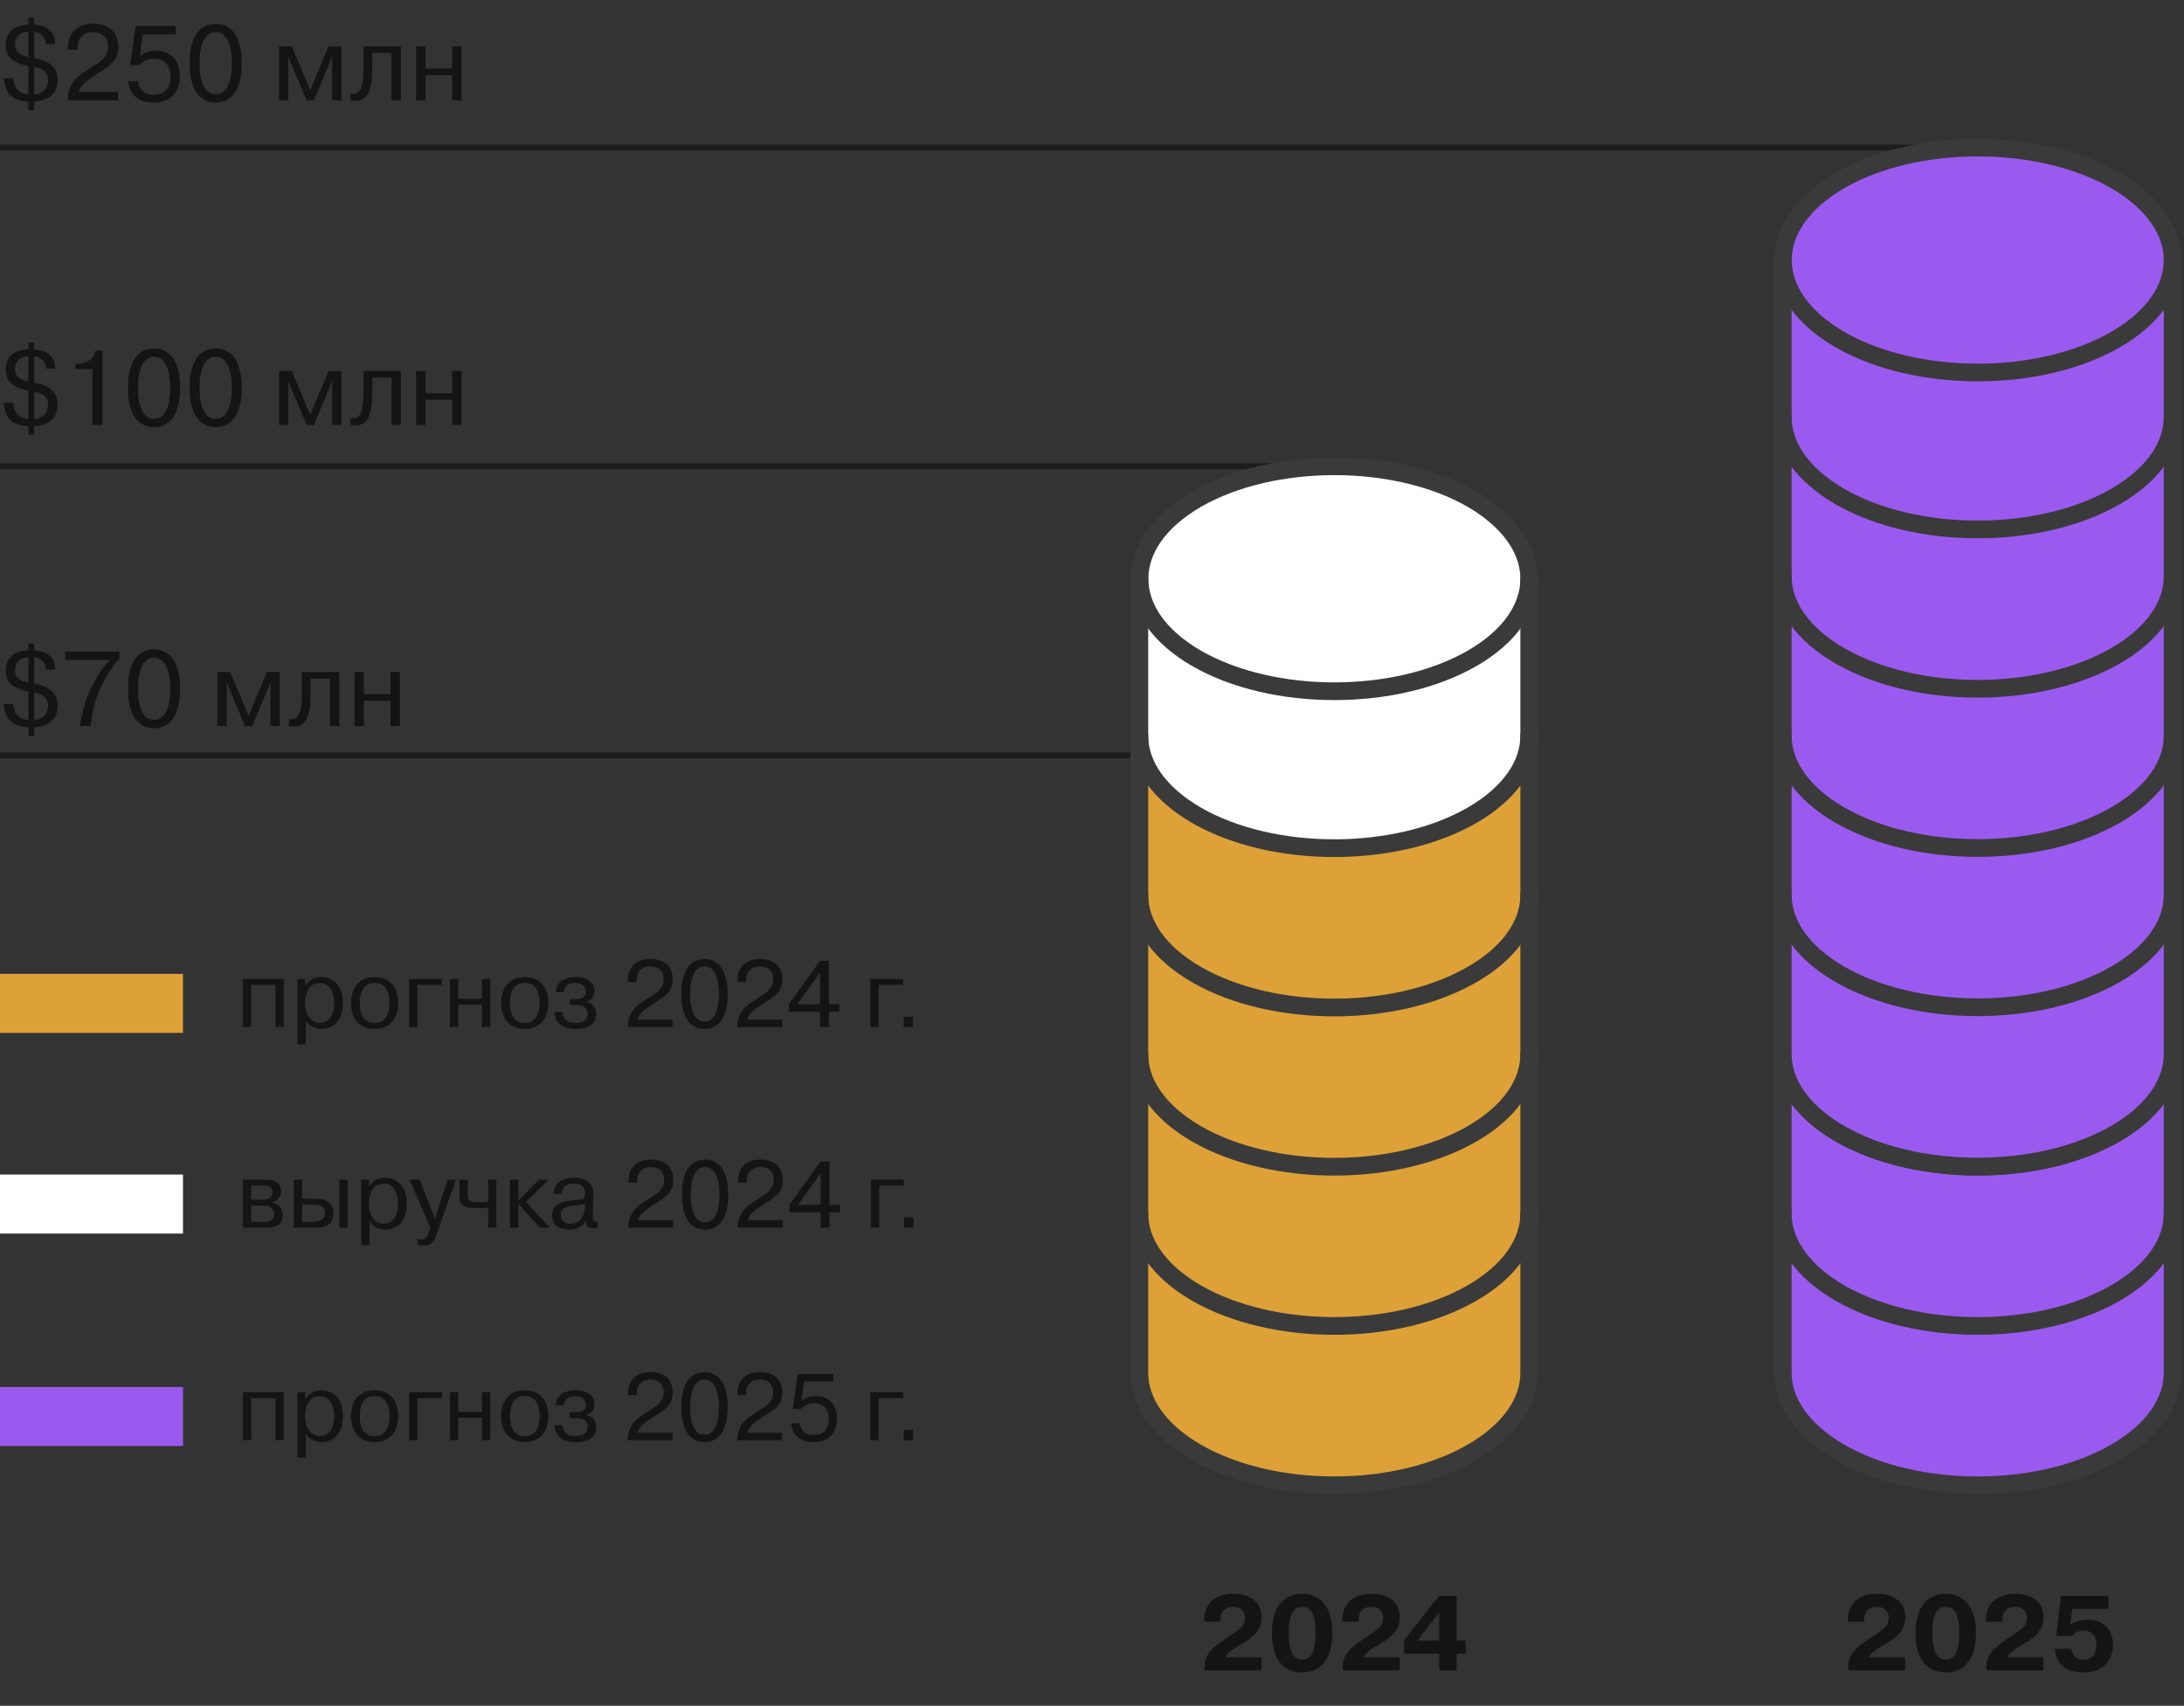 <?xml version="1.0" encoding="UTF-8"?> <svg xmlns="http://www.w3.org/2000/svg" width="370" height="289" viewBox="0 0 370 289" fill="none"><rect x="0" y="0" width="370" height="289" fill="#333333" stroke="none"/><path d="M5.66244e-06 128H193" stroke="#141414" stroke-opacity="0.75"></path><path d="M9.40263e-06 79L226 79" stroke="#141414" stroke-opacity="0.75"></path><path d="M6.3628e-06 25L336 25" stroke="#141414" stroke-opacity="0.75"></path><g clip-path="url(#clip0_201_4382)"><path d="M259.072 205.59V232.574C259.072 237.462 255.84 242.338 249.39 246.067C236.5 253.514 215.596 253.514 202.694 246.067C196.255 242.338 193.023 237.462 193.023 232.574V205.59C193.023 210.477 196.255 215.353 202.694 219.071C215.596 226.517 236.5 226.517 249.39 219.071C255.806 215.353 259.072 210.477 259.072 205.59Z" fill="#DDA138"></path><path d="M259.072 178.619V205.592C259.072 210.479 255.84 215.355 249.39 219.073C236.5 226.519 215.596 226.519 202.694 219.073C196.255 215.355 193.023 210.479 193.023 205.592V178.619C193.023 183.495 196.255 188.371 202.694 192.1C215.596 199.535 236.5 199.535 249.39 192.1C255.806 188.371 259.072 183.495 259.072 178.619Z" fill="#DDA138"></path><path d="M259.072 151.621V178.617C259.072 183.493 255.84 188.369 249.39 192.098C236.5 199.533 215.596 199.533 202.694 192.098C196.255 188.369 193.023 183.493 193.023 178.617V151.621C193.023 156.52 196.255 161.396 202.694 165.113C215.596 172.56 236.5 172.56 249.39 165.113C255.806 161.396 259.072 156.52 259.072 151.621Z" fill="#DDA138"></path><path d="M259.072 124.646V151.619C259.072 156.518 255.84 161.394 249.39 165.112C236.5 172.559 215.596 172.559 202.694 165.112C196.255 161.394 193.023 156.518 193.023 151.619V124.646C193.023 129.522 196.255 134.398 202.694 138.127C215.596 145.562 236.5 145.562 249.39 138.127C255.806 134.41 259.072 129.522 259.072 124.646Z" fill="#DDA138"></path><path d="M259.072 106.524V124.649C259.072 129.525 255.84 134.4 249.39 138.13C236.5 145.565 215.596 145.565 202.694 138.13C196.255 134.4 193.023 129.525 193.023 124.649V98.012C193.023 102.888 196.243 107.763 202.682 111.492C215.584 118.928 236.488 118.928 249.378 111.492C255.829 107.763 259.049 102.888 259.049 98.012L259.072 106.524Z" fill="white"></path><path d="M249.355 84.614C255.806 88.343 259.025 93.219 259.025 98.095C259.025 102.971 255.806 107.846 249.355 111.576C236.465 119.011 215.561 119.011 202.659 111.576C196.22 107.846 193 102.971 193 98.095C193 93.219 196.22 88.343 202.659 84.614C215.561 77.144 236.465 77.144 249.355 84.614Z" fill="white"></path><path d="M259.073 98.057C259.073 102.933 255.853 107.809 249.403 111.538C236.512 118.973 215.608 118.973 202.707 111.538C196.268 107.809 193.048 102.933 193.048 98.057C193.048 93.181 196.268 88.306 202.707 84.576C215.608 77.141 236.512 77.141 249.403 84.576C255.807 88.306 259.073 93.181 259.073 98.057Z" stroke="#3A3A3A" stroke-width="3" stroke-linecap="round" stroke-linejoin="round"></path><path d="M259.072 124.646C259.072 129.522 255.84 134.398 249.39 138.127C236.5 145.562 215.596 145.562 202.694 138.127C196.255 134.398 193.023 129.522 193.023 124.646" stroke="#3A3A3A" stroke-width="3" stroke-linecap="round" stroke-linejoin="round"></path><path d="M259.072 151.621C259.072 156.52 255.84 161.396 249.39 165.113C236.5 172.56 215.596 172.56 202.694 165.113C196.255 161.396 193.023 156.52 193.023 151.621" stroke="#3A3A3A" stroke-width="3" stroke-linecap="round" stroke-linejoin="round"></path><path d="M259.072 178.619C259.072 183.495 255.84 188.371 249.39 192.1C236.5 199.535 215.596 199.535 202.694 192.1C196.255 188.371 193.023 183.495 193.023 178.619" stroke="#3A3A3A" stroke-width="3" stroke-linecap="round" stroke-linejoin="round"></path><path d="M259.072 205.59C259.072 210.477 255.84 215.353 249.39 219.071C236.5 226.517 215.596 226.517 202.694 219.071C196.255 215.353 193.023 210.477 193.023 205.59" stroke="#3A3A3A" stroke-width="3" stroke-linecap="round" stroke-linejoin="round"></path><path d="M259.072 98.057V232.574C259.072 237.461 255.84 242.337 249.39 246.066C236.5 253.513 215.596 253.513 202.694 246.066C196.255 242.337 193.023 237.461 193.023 232.574V98.057" stroke="#3A3A3A" stroke-width="3" stroke-linecap="round" stroke-linejoin="round"></path></g><path d="M213.708 280.804V283H204.06V282.496C204.06 280.858 204.582 279.724 207.246 277.906C209.604 276.268 210.918 275.782 210.918 274.126C210.918 272.776 209.982 272.236 208.902 272.236C207.606 272.236 206.76 273.028 206.76 274.306V274.756H204.006V274.378C204.006 272.56 204.996 270.04 209.01 270.04C209.604 270.04 213.726 270.094 213.726 274C213.726 275.602 213.114 276.97 210.288 278.59C208.956 279.346 208.092 279.832 207.552 280.804H213.708ZM220.591 283.36C219.655 283.36 215.479 283.234 215.479 276.7C215.479 270.166 219.655 270.04 220.591 270.04C221.509 270.04 225.703 270.166 225.703 276.7C225.703 283.234 221.509 283.36 220.591 283.36ZM220.591 281.164C222.715 281.164 222.859 278.572 222.859 276.7C222.859 274.828 222.715 272.236 220.591 272.236C218.521 272.236 218.323 274.882 218.323 276.7C218.323 278.518 218.521 281.164 220.591 281.164ZM237.122 280.804V283H227.474V282.496C227.474 280.858 227.996 279.724 230.66 277.906C233.018 276.268 234.332 275.782 234.332 274.126C234.332 272.776 233.396 272.236 232.316 272.236C231.02 272.236 230.174 273.028 230.174 274.306V274.756H227.42V274.378C227.42 272.56 228.41 270.04 232.424 270.04C233.018 270.04 237.14 270.094 237.14 274C237.14 275.602 236.528 276.97 233.702 278.59C232.37 279.346 231.506 279.832 230.966 280.804H237.122ZM243.811 280.174H237.853V277.906L243.793 270.4H246.781V277.978H248.311V280.174H246.781V283H243.811V280.174ZM240.103 277.978H243.811V273.226L240.103 277.978Z" fill="#141414"></path><path d="M2.268 119.256C2.286 119.796 2.394 120.246 2.574 120.588C2.754 120.948 2.97 121.218 3.222 121.416C3.474 121.632 3.726 121.776 4.014 121.848C4.302 121.92 4.572 121.974 4.824 121.974V117.186C3.96 117.006 3.294 116.79 2.79 116.538C2.286 116.286 1.89 115.998 1.638 115.674C1.368 115.368 1.188 115.044 1.116 114.684C1.026 114.342 0.99 113.982 0.99 113.586C0.99 112.866 1.116 112.29 1.386 111.84C1.656 111.408 1.98 111.066 2.376 110.814C2.772 110.562 3.186 110.4 3.636 110.31C4.068 110.238 4.464 110.184 4.824 110.184V109.014H5.778V110.184C6.084 110.202 6.444 110.256 6.876 110.346C7.29 110.436 7.686 110.598 8.064 110.832C8.424 111.084 8.748 111.408 9 111.822C9.252 112.254 9.36 112.794 9.342 113.46H7.794C7.794 113.208 7.74 112.938 7.65 112.686C7.542 112.434 7.416 112.218 7.236 112.02C7.056 111.84 6.858 111.678 6.606 111.552C6.354 111.444 6.066 111.372 5.778 111.372L5.778 115.818C6.678 115.98 7.38 116.214 7.92 116.502C8.442 116.79 8.838 117.114 9.108 117.456C9.378 117.816 9.558 118.176 9.63 118.536C9.702 118.914 9.756 119.256 9.756 119.544C9.756 120.336 9.594 120.984 9.306 121.452C9 121.92 8.64 122.298 8.208 122.55C7.776 122.802 7.344 122.982 6.894 123.072C6.444 123.162 6.066 123.216 5.778 123.216V124.674H4.824V123.216C3.492 123.162 2.484 122.82 1.8 122.19C1.116 121.578 0.738 120.588 0.666 119.256H2.268ZM5.778 121.974C6.156 121.992 6.498 121.938 6.786 121.794C7.074 121.65 7.326 121.47 7.542 121.254C7.74 121.038 7.884 120.768 7.992 120.462C8.1 120.174 8.154 119.868 8.154 119.544C8.154 119.148 8.064 118.806 7.902 118.536C7.74 118.266 7.542 118.05 7.308 117.87C7.056 117.708 6.804 117.582 6.534 117.51C6.246 117.438 5.994 117.384 5.778 117.348V121.974ZM4.824 111.372C4.626 111.372 4.392 111.408 4.14 111.462C3.87 111.516 3.618 111.624 3.384 111.768C3.15 111.93 2.952 112.146 2.79 112.434C2.628 112.722 2.556 113.082 2.556 113.532C2.556 114.144 2.736 114.612 3.114 114.936C3.474 115.278 4.05 115.512 4.824 115.656L4.824 111.372ZM11.053 110.4H20.251V111.552C19.819 112.02 19.441 112.488 19.117 112.938C18.775 113.388 18.469 113.838 18.199 114.288C17.911 114.756 17.659 115.224 17.425 115.692C17.191 116.178 16.975 116.682 16.759 117.204C16.543 117.708 16.363 118.176 16.219 118.626C16.075 119.076 15.949 119.526 15.841 119.994C15.733 120.462 15.643 120.93 15.571 121.416C15.499 121.92 15.427 122.442 15.373 123H13.573C13.681 122.1 13.861 121.182 14.095 120.264C14.311 119.346 14.653 118.374 15.085 117.348C15.463 116.448 15.949 115.512 16.543 114.54C17.137 113.568 17.821 112.668 18.595 111.822H11.053V110.4ZM26.103 123.378C25.941 123.378 25.725 123.378 25.455 123.342C25.167 123.306 24.861 123.234 24.537 123.09C24.213 122.946 23.871 122.748 23.547 122.46C23.205 122.19 22.899 121.812 22.629 121.308C22.341 120.822 22.125 120.21 21.945 119.454C21.765 118.698 21.693 117.78 21.693 116.7C21.693 115.62 21.765 114.72 21.945 113.964C22.125 113.208 22.341 112.596 22.629 112.092C22.899 111.606 23.205 111.228 23.547 110.94C23.871 110.67 24.213 110.472 24.537 110.328C24.861 110.184 25.167 110.112 25.455 110.076C25.725 110.04 25.941 110.022 26.103 110.022C26.247 110.022 26.463 110.04 26.751 110.076C27.021 110.112 27.327 110.184 27.651 110.328C27.975 110.472 28.317 110.67 28.659 110.94C28.983 111.228 29.289 111.606 29.577 112.092C29.847 112.596 30.063 113.208 30.243 113.964C30.423 114.72 30.513 115.62 30.513 116.7C30.513 117.78 30.423 118.698 30.243 119.454C30.063 120.21 29.847 120.822 29.577 121.308C29.289 121.812 28.983 122.19 28.659 122.46C28.317 122.748 27.975 122.946 27.651 123.09C27.327 123.234 27.021 123.306 26.751 123.342C26.463 123.378 26.247 123.378 26.103 123.378ZM26.103 121.956C26.607 121.956 27.021 121.83 27.381 121.542C27.723 121.254 28.011 120.876 28.227 120.408C28.443 119.94 28.587 119.382 28.695 118.734C28.785 118.104 28.839 117.42 28.839 116.7C28.839 115.98 28.785 115.314 28.695 114.666C28.587 114.036 28.443 113.478 28.227 113.01C28.011 112.542 27.723 112.164 27.381 111.876C27.021 111.588 26.607 111.444 26.103 111.444C25.599 111.444 25.167 111.588 24.825 111.876C24.465 112.164 24.195 112.542 23.979 113.01C23.763 113.478 23.601 114.036 23.511 114.666C23.403 115.314 23.367 115.98 23.367 116.7C23.367 117.42 23.403 118.104 23.511 118.734C23.601 119.382 23.763 119.94 23.979 120.408C24.195 120.876 24.465 121.254 24.825 121.542C25.167 121.83 25.599 121.956 26.103 121.956ZM38.405 115.656H38.369L38.405 116.142V123H36.821V113.856H38.999L42.113 121.29L45.227 113.856H47.405V123H45.821V116.142L45.875 115.656H45.821L42.725 123H41.501L38.405 115.656ZM48.943 121.83C49.087 121.866 49.213 121.884 49.357 121.884C49.789 121.884 50.113 121.74 50.365 121.452C50.599 121.164 50.779 120.804 50.887 120.354C50.995 119.904 51.067 119.4 51.103 118.86C51.121 118.32 51.139 117.798 51.139 117.294V113.856H57.475V123H55.891V114.972H52.615V117.294C52.615 118.032 52.579 118.752 52.525 119.436C52.471 120.138 52.345 120.75 52.165 121.29C51.967 121.83 51.679 122.28 51.301 122.604C50.905 122.928 50.401 123.09 49.753 123.09C49.609 123.09 49.483 123.09 49.357 123.072C49.213 123.054 49.087 123.036 48.943 123V121.83ZM61.644 123H60.06V113.856H61.644V117.618H66.162V113.856H67.746V123H66.162V118.734H61.644V123Z" fill="#141414"></path><path d="M2.268 68.256C2.286 68.796 2.394 69.246 2.574 69.588C2.754 69.948 2.97 70.218 3.222 70.416C3.474 70.632 3.726 70.776 4.014 70.848C4.302 70.92 4.572 70.974 4.824 70.974V66.186C3.96 66.006 3.294 65.79 2.79 65.538C2.286 65.286 1.89 64.998 1.638 64.674C1.368 64.368 1.188 64.044 1.116 63.684C1.026 63.342 0.99 62.982 0.99 62.586C0.99 61.866 1.116 61.29 1.386 60.84C1.656 60.408 1.98 60.066 2.376 59.814C2.772 59.562 3.186 59.4 3.636 59.31C4.068 59.238 4.464 59.184 4.824 59.184V58.014H5.778V59.184C6.084 59.202 6.444 59.256 6.876 59.346C7.29 59.436 7.686 59.598 8.064 59.832C8.424 60.084 8.748 60.408 9 60.822C9.252 61.254 9.36 61.794 9.342 62.46H7.794C7.794 62.208 7.74 61.938 7.65 61.686C7.542 61.434 7.416 61.218 7.236 61.02C7.056 60.84 6.858 60.678 6.606 60.552C6.354 60.444 6.066 60.372 5.778 60.372L5.778 64.818C6.678 64.98 7.38 65.214 7.92 65.502C8.442 65.79 8.838 66.114 9.108 66.456C9.378 66.816 9.558 67.176 9.63 67.536C9.702 67.914 9.756 68.256 9.756 68.544C9.756 69.336 9.594 69.984 9.306 70.452C9 70.92 8.64 71.298 8.208 71.55C7.776 71.802 7.344 71.982 6.894 72.072C6.444 72.162 6.066 72.216 5.778 72.216V73.674H4.824V72.216C3.492 72.162 2.484 71.82 1.8 71.19C1.116 70.578 0.738 69.588 0.666 68.256H2.268ZM5.778 70.974C6.156 70.992 6.498 70.938 6.786 70.794C7.074 70.65 7.326 70.47 7.542 70.254C7.74 70.038 7.884 69.768 7.992 69.462C8.1 69.174 8.154 68.868 8.154 68.544C8.154 68.148 8.064 67.806 7.902 67.536C7.74 67.266 7.542 67.05 7.308 66.87C7.056 66.708 6.804 66.582 6.534 66.51C6.246 66.438 5.994 66.384 5.778 66.348V70.974ZM4.824 60.372C4.626 60.372 4.392 60.408 4.14 60.462C3.87 60.516 3.618 60.624 3.384 60.768C3.15 60.93 2.952 61.146 2.79 61.434C2.628 61.722 2.556 62.082 2.556 62.532C2.556 63.144 2.736 63.612 3.114 63.936C3.474 64.278 4.05 64.512 4.824 64.656L4.824 60.372ZM12.781 61.65H13.159C13.537 61.65 13.897 61.596 14.239 61.488C14.581 61.38 14.887 61.236 15.157 61.038C15.427 60.858 15.643 60.624 15.823 60.336C16.003 60.066 16.111 59.76 16.165 59.4H17.353V72H15.661L15.661 62.532H12.781V61.65ZM26.103 72.378C25.941 72.378 25.725 72.378 25.455 72.342C25.167 72.306 24.861 72.234 24.537 72.09C24.213 71.946 23.871 71.748 23.547 71.46C23.205 71.19 22.899 70.812 22.629 70.308C22.341 69.822 22.125 69.21 21.945 68.454C21.765 67.698 21.693 66.78 21.693 65.7C21.693 64.62 21.765 63.72 21.945 62.964C22.125 62.208 22.341 61.596 22.629 61.092C22.899 60.606 23.205 60.228 23.547 59.94C23.871 59.67 24.213 59.472 24.537 59.328C24.861 59.184 25.167 59.112 25.455 59.076C25.725 59.04 25.941 59.022 26.103 59.022C26.247 59.022 26.463 59.04 26.751 59.076C27.021 59.112 27.327 59.184 27.651 59.328C27.975 59.472 28.317 59.67 28.659 59.94C28.983 60.228 29.289 60.606 29.577 61.092C29.847 61.596 30.063 62.208 30.243 62.964C30.423 63.72 30.513 64.62 30.513 65.7C30.513 66.78 30.423 67.698 30.243 68.454C30.063 69.21 29.847 69.822 29.577 70.308C29.289 70.812 28.983 71.19 28.659 71.46C28.317 71.748 27.975 71.946 27.651 72.09C27.327 72.234 27.021 72.306 26.751 72.342C26.463 72.378 26.247 72.378 26.103 72.378ZM26.103 70.956C26.607 70.956 27.021 70.83 27.381 70.542C27.723 70.254 28.011 69.876 28.227 69.408C28.443 68.94 28.587 68.382 28.695 67.734C28.785 67.104 28.839 66.42 28.839 65.7C28.839 64.98 28.785 64.314 28.695 63.666C28.587 63.036 28.443 62.478 28.227 62.01C28.011 61.542 27.723 61.164 27.381 60.876C27.021 60.588 26.607 60.444 26.103 60.444C25.599 60.444 25.167 60.588 24.825 60.876C24.465 61.164 24.195 61.542 23.979 62.01C23.763 62.478 23.601 63.036 23.511 63.666C23.403 64.314 23.367 64.98 23.367 65.7C23.367 66.42 23.403 67.104 23.511 67.734C23.601 68.382 23.763 68.94 23.979 69.408C24.195 69.876 24.465 70.254 24.825 70.542C25.167 70.83 25.599 70.956 26.103 70.956ZM36.544 72.378C36.382 72.378 36.166 72.378 35.896 72.342C35.608 72.306 35.302 72.234 34.978 72.09C34.654 71.946 34.312 71.748 33.988 71.46C33.646 71.19 33.34 70.812 33.07 70.308C32.782 69.822 32.566 69.21 32.386 68.454C32.206 67.698 32.134 66.78 32.134 65.7C32.134 64.62 32.206 63.72 32.386 62.964C32.566 62.208 32.782 61.596 33.07 61.092C33.34 60.606 33.646 60.228 33.988 59.94C34.312 59.67 34.654 59.472 34.978 59.328C35.302 59.184 35.608 59.112 35.896 59.076C36.166 59.04 36.382 59.022 36.544 59.022C36.688 59.022 36.904 59.04 37.192 59.076C37.462 59.112 37.768 59.184 38.092 59.328C38.416 59.472 38.758 59.67 39.1 59.94C39.424 60.228 39.73 60.606 40.018 61.092C40.288 61.596 40.504 62.208 40.684 62.964C40.864 63.72 40.954 64.62 40.954 65.7C40.954 66.78 40.864 67.698 40.684 68.454C40.504 69.21 40.288 69.822 40.018 70.308C39.73 70.812 39.424 71.19 39.1 71.46C38.758 71.748 38.416 71.946 38.092 72.09C37.768 72.234 37.462 72.306 37.192 72.342C36.904 72.378 36.688 72.378 36.544 72.378ZM36.544 70.956C37.048 70.956 37.462 70.83 37.822 70.542C38.164 70.254 38.452 69.876 38.668 69.408C38.884 68.94 39.028 68.382 39.136 67.734C39.226 67.104 39.28 66.42 39.28 65.7C39.28 64.98 39.226 64.314 39.136 63.666C39.028 63.036 38.884 62.478 38.668 62.01C38.452 61.542 38.164 61.164 37.822 60.876C37.462 60.588 37.048 60.444 36.544 60.444C36.04 60.444 35.608 60.588 35.266 60.876C34.906 61.164 34.636 61.542 34.42 62.01C34.204 62.478 34.042 63.036 33.952 63.666C33.844 64.314 33.808 64.98 33.808 65.7C33.808 66.42 33.844 67.104 33.952 67.734C34.042 68.382 34.204 68.94 34.42 69.408C34.636 69.876 34.906 70.254 35.266 70.542C35.608 70.83 36.04 70.956 36.544 70.956ZM48.847 64.656H48.811L48.847 65.142V72H47.263V62.856H49.441L52.555 70.29L55.669 62.856H57.847V72H56.263V65.142L56.317 64.656H56.263L53.167 72H51.943L48.847 64.656ZM59.384 70.83C59.528 70.866 59.654 70.884 59.798 70.884C60.23 70.884 60.554 70.74 60.806 70.452C61.04 70.164 61.22 69.804 61.328 69.354C61.436 68.904 61.508 68.4 61.544 67.86C61.562 67.32 61.58 66.798 61.58 66.294V62.856H67.916V72H66.332V63.972H63.056V66.294C63.056 67.032 63.02 67.752 62.966 68.436C62.912 69.138 62.786 69.75 62.606 70.29C62.408 70.83 62.12 71.28 61.742 71.604C61.346 71.928 60.842 72.09 60.194 72.09C60.05 72.09 59.924 72.09 59.798 72.072C59.654 72.054 59.528 72.036 59.384 72V70.83ZM72.085 72H70.501V62.856L72.085 62.856V66.618H76.603V62.856H78.187V72H76.603V67.734H72.085V72Z" fill="#141414"></path><path d="M2.268 13.256C2.286 13.796 2.394 14.246 2.574 14.588C2.754 14.948 2.97 15.218 3.222 15.416C3.474 15.632 3.726 15.776 4.014 15.848C4.302 15.92 4.572 15.974 4.824 15.974V11.186C3.96 11.006 3.294 10.79 2.79 10.538C2.286 10.286 1.89 9.998 1.638 9.674C1.368 9.368 1.188 9.044 1.116 8.684C1.026 8.342 0.99 7.982 0.99 7.586C0.99 6.866 1.116 6.29 1.386 5.84C1.656 5.408 1.98 5.066 2.376 4.814C2.772 4.562 3.186 4.4 3.636 4.31C4.068 4.238 4.464 4.184 4.824 4.184V3.014H5.778V4.184C6.084 4.202 6.444 4.256 6.876 4.346C7.29 4.436 7.686 4.598 8.064 4.832C8.424 5.084 8.748 5.408 9 5.822C9.252 6.254 9.36 6.794 9.342 7.46L7.794 7.46C7.794 7.208 7.74 6.938 7.65 6.686C7.542 6.434 7.416 6.218 7.236 6.02C7.056 5.84 6.858 5.678 6.606 5.552C6.354 5.444 6.066 5.372 5.778 5.372L5.778 9.818C6.678 9.98 7.38 10.214 7.92 10.502C8.442 10.79 8.838 11.114 9.108 11.456C9.378 11.816 9.558 12.176 9.63 12.536C9.702 12.914 9.756 13.256 9.756 13.544C9.756 14.336 9.594 14.984 9.306 15.452C9 15.92 8.64 16.298 8.208 16.55C7.776 16.802 7.344 16.982 6.894 17.072C6.444 17.162 6.066 17.216 5.778 17.216V18.674H4.824V17.216C3.492 17.162 2.484 16.82 1.8 16.19C1.116 15.578 0.738 14.588 0.666 13.256H2.268ZM5.778 15.974C6.156 15.992 6.498 15.938 6.786 15.794C7.074 15.65 7.326 15.47 7.542 15.254C7.74 15.038 7.884 14.768 7.992 14.462C8.1 14.174 8.154 13.868 8.154 13.544C8.154 13.148 8.064 12.806 7.902 12.536C7.74 12.266 7.542 12.05 7.308 11.87C7.056 11.708 6.804 11.582 6.534 11.51C6.246 11.438 5.994 11.384 5.778 11.348V15.974ZM4.824 5.372C4.626 5.372 4.392 5.408 4.14 5.462C3.87 5.516 3.618 5.624 3.384 5.768C3.15 5.93 2.952 6.146 2.79 6.434C2.628 6.722 2.556 7.082 2.556 7.532C2.556 8.144 2.736 8.612 3.114 8.936C3.474 9.278 4.05 9.512 4.824 9.656L4.824 5.372ZM19.999 17H11.467C11.467 16.244 11.575 15.596 11.791 15.038C12.007 14.498 12.295 13.994 12.673 13.562C13.051 13.13 13.501 12.734 14.023 12.374C14.545 12.014 15.121 11.654 15.733 11.258C15.985 11.096 16.273 10.916 16.579 10.718C16.867 10.538 17.155 10.304 17.407 10.034C17.659 9.782 17.875 9.476 18.055 9.116C18.217 8.774 18.307 8.36 18.307 7.856C18.307 7.064 18.073 6.47 17.605 6.056C17.137 5.66 16.525 5.444 15.769 5.444C14.959 5.444 14.329 5.678 13.861 6.128C13.393 6.596 13.159 7.19 13.159 7.946V8.414H11.503V8.036C11.503 7.748 11.539 7.388 11.629 6.938C11.719 6.488 11.917 6.038 12.223 5.606C12.511 5.174 12.943 4.814 13.519 4.49C14.095 4.184 14.851 4.022 15.823 4.022C16.471 4.022 17.047 4.112 17.569 4.292C18.073 4.472 18.523 4.706 18.883 5.03C19.243 5.354 19.531 5.768 19.729 6.236C19.927 6.704 20.035 7.244 20.035 7.838C20.035 8.45 19.963 8.954 19.819 9.368C19.675 9.782 19.441 10.16 19.117 10.52C18.793 10.88 18.361 11.24 17.857 11.6C17.335 11.96 16.705 12.356 15.985 12.824C15.121 13.364 14.509 13.85 14.113 14.264C13.717 14.696 13.447 15.128 13.339 15.578L19.999 15.578V17ZM23.367 13.778C23.385 13.994 23.439 14.228 23.529 14.48C23.619 14.75 23.763 15.002 23.961 15.218C24.159 15.452 24.411 15.65 24.735 15.794C25.059 15.956 25.455 16.028 25.959 16.028C26.175 16.028 26.445 16.01 26.769 15.956C27.093 15.92 27.417 15.794 27.741 15.578C28.047 15.38 28.317 15.074 28.551 14.66C28.767 14.246 28.893 13.67 28.893 12.914C28.893 12.374 28.803 11.906 28.641 11.51C28.479 11.132 28.263 10.826 28.011 10.592C27.759 10.376 27.453 10.214 27.129 10.106C26.787 9.998 26.445 9.944 26.121 9.944C25.905 9.944 25.689 9.98 25.437 10.016C25.185 10.07 24.951 10.142 24.735 10.232C24.501 10.322 24.285 10.43 24.105 10.574C23.907 10.718 23.763 10.862 23.655 11.042H22.071L22.953 4.4L29.757 4.4V5.822H24.195L23.691 9.548C24.087 9.206 24.501 8.954 24.969 8.81C25.437 8.666 25.959 8.594 26.535 8.594C27.111 8.594 27.633 8.702 28.119 8.9C28.605 9.098 29.019 9.386 29.379 9.746C29.721 10.106 29.991 10.556 30.189 11.096C30.369 11.636 30.477 12.23 30.477 12.896C30.477 13.544 30.387 14.12 30.207 14.66C30.027 15.2 29.739 15.686 29.379 16.082C29.019 16.496 28.551 16.82 27.975 17.036C27.399 17.27 26.733 17.378 25.959 17.378C25.131 17.378 24.465 17.27 23.943 17.018C23.403 16.784 22.989 16.478 22.665 16.118C22.341 15.758 22.125 15.38 21.981 14.948C21.837 14.534 21.747 14.138 21.711 13.778H23.367ZM36.544 17.378C36.382 17.378 36.166 17.378 35.896 17.342C35.608 17.306 35.302 17.234 34.978 17.09C34.654 16.946 34.312 16.748 33.988 16.46C33.646 16.19 33.34 15.812 33.07 15.308C32.782 14.822 32.566 14.21 32.386 13.454C32.206 12.698 32.134 11.78 32.134 10.7C32.134 9.62 32.206 8.72 32.386 7.964C32.566 7.208 32.782 6.596 33.07 6.092C33.34 5.606 33.646 5.228 33.988 4.94C34.312 4.67 34.654 4.472 34.978 4.328C35.302 4.184 35.608 4.112 35.896 4.076C36.166 4.04 36.382 4.022 36.544 4.022C36.688 4.022 36.904 4.04 37.192 4.076C37.462 4.112 37.768 4.184 38.092 4.328C38.416 4.472 38.758 4.67 39.1 4.94C39.424 5.228 39.73 5.606 40.018 6.092C40.288 6.596 40.504 7.208 40.684 7.964C40.864 8.72 40.954 9.62 40.954 10.7C40.954 11.78 40.864 12.698 40.684 13.454C40.504 14.21 40.288 14.822 40.018 15.308C39.73 15.812 39.424 16.19 39.1 16.46C38.758 16.748 38.416 16.946 38.092 17.09C37.768 17.234 37.462 17.306 37.192 17.342C36.904 17.378 36.688 17.378 36.544 17.378ZM36.544 15.956C37.048 15.956 37.462 15.83 37.822 15.542C38.164 15.254 38.452 14.876 38.668 14.408C38.884 13.94 39.028 13.382 39.136 12.734C39.226 12.104 39.28 11.42 39.28 10.7C39.28 9.98 39.226 9.314 39.136 8.666C39.028 8.036 38.884 7.478 38.668 7.01C38.452 6.542 38.164 6.164 37.822 5.876C37.462 5.588 37.048 5.444 36.544 5.444C36.04 5.444 35.608 5.588 35.266 5.876C34.906 6.164 34.636 6.542 34.42 7.01C34.204 7.478 34.042 8.036 33.952 8.666C33.844 9.314 33.808 9.98 33.808 10.7C33.808 11.42 33.844 12.104 33.952 12.734C34.042 13.382 34.204 13.94 34.42 14.408C34.636 14.876 34.906 15.254 35.266 15.542C35.608 15.83 36.04 15.956 36.544 15.956ZM48.847 9.656H48.811L48.847 10.142V17H47.263V7.856H49.441L52.555 15.29L55.669 7.856L57.847 7.856V17H56.263V10.142L56.317 9.656H56.263L53.167 17H51.943L48.847 9.656ZM59.384 15.83C59.528 15.866 59.654 15.884 59.798 15.884C60.23 15.884 60.554 15.74 60.806 15.452C61.04 15.164 61.22 14.804 61.328 14.354C61.436 13.904 61.508 13.4 61.544 12.86C61.562 12.32 61.58 11.798 61.58 11.294V7.856H67.916V17H66.332V8.972H63.056V11.294C63.056 12.032 63.02 12.752 62.966 13.436C62.912 14.138 62.786 14.75 62.606 15.29C62.408 15.83 62.12 16.28 61.742 16.604C61.346 16.928 60.842 17.09 60.194 17.09C60.05 17.09 59.924 17.09 59.798 17.072C59.654 17.054 59.528 17.036 59.384 17V15.83ZM72.085 17H70.501V7.856L72.085 7.856V11.618H76.603V7.856H78.187V17H76.603V12.734H72.085V17Z" fill="#141414"></path><path d="M322.76 280.804V283H313.112V282.496C313.112 280.858 313.634 279.724 316.298 277.906C318.656 276.268 319.97 275.782 319.97 274.126C319.97 272.776 319.034 272.236 317.954 272.236C316.658 272.236 315.812 273.028 315.812 274.306V274.756H313.058V274.378C313.058 272.56 314.048 270.04 318.062 270.04C318.656 270.04 322.778 270.094 322.778 274C322.778 275.602 322.166 276.97 319.34 278.59C318.008 279.346 317.144 279.832 316.604 280.804H322.76ZM329.643 283.36C328.707 283.36 324.531 283.234 324.531 276.7C324.531 270.166 328.707 270.04 329.643 270.04C330.561 270.04 334.755 270.166 334.755 276.7C334.755 283.234 330.561 283.36 329.643 283.36ZM329.643 281.164C331.767 281.164 331.911 278.572 331.911 276.7C331.911 274.828 331.767 272.236 329.643 272.236C327.573 272.236 327.375 274.882 327.375 276.7C327.375 278.518 327.573 281.164 329.643 281.164ZM346.174 280.804V283H336.526V282.496C336.526 280.858 337.048 279.724 339.712 277.906C342.07 276.268 343.384 275.782 343.384 274.126C343.384 272.776 342.448 272.236 341.368 272.236C340.072 272.236 339.226 273.028 339.226 274.306V274.756H336.472V274.378C336.472 272.56 337.462 270.04 341.476 270.04C342.07 270.04 346.192 270.094 346.192 274C346.192 275.602 345.58 276.97 342.754 278.59C341.422 279.346 340.558 279.832 340.018 280.804H346.174ZM348.107 279.346H350.915C351.005 280.138 351.491 281.2 353.021 281.2C355.055 281.2 355.163 279.238 355.163 278.608C355.163 276.988 354.101 276.25 353.075 276.25C352.499 276.25 351.563 276.43 351.131 277.15H348.341L349.151 270.4H357.197V272.596H351.077L350.717 275.332C351.095 275.044 352.049 274.432 353.741 274.432C356.387 274.432 357.971 276.142 357.971 278.644C357.971 281.02 356.549 283.36 352.949 283.36C349.061 283.36 348.197 280.858 348.107 279.346Z" fill="#141414"></path><path d="M0 170H31" stroke="#DDA138" stroke-width="10"></path><path d="M0 204H31" stroke="white" stroke-width="10"></path><path d="M0 240H31" stroke="#9B5AEF" stroke-width="10"></path><path d="M42.56 174H41.152V165.872H48.08V174H46.672V166.864H42.56V174ZM51.698 165.872V166.992H51.746C51.938 166.688 52.162 166.448 52.402 166.256C52.642 166.064 52.882 165.92 53.122 165.808C53.362 165.712 53.602 165.632 53.826 165.6C54.05 165.568 54.242 165.552 54.434 165.552C54.93 165.552 55.394 165.648 55.842 165.808C56.29 165.984 56.674 166.256 57.01 166.608C57.346 166.96 57.618 167.424 57.81 167.968C58.002 168.528 58.098 169.184 58.098 169.936C58.098 170.736 57.986 171.408 57.794 171.952C57.586 172.512 57.314 172.96 56.978 173.312C56.626 173.664 56.242 173.92 55.81 174.08C55.362 174.24 54.914 174.32 54.466 174.32C54.37 174.32 54.226 174.32 54.002 174.288C53.778 174.272 53.538 174.208 53.282 174.112C53.01 174.016 52.738 173.856 52.466 173.664C52.194 173.472 51.97 173.184 51.794 172.832V176.96H50.386V165.872H51.698ZM51.698 169.968C51.698 170.608 51.778 171.136 51.938 171.552C52.098 171.984 52.29 172.336 52.546 172.592C52.802 172.864 53.074 173.056 53.362 173.168C53.65 173.28 53.938 173.328 54.21 173.328C54.498 173.328 54.77 173.28 55.058 173.168C55.346 173.056 55.602 172.864 55.826 172.608C56.05 172.352 56.242 172 56.386 171.568C56.53 171.136 56.61 170.592 56.61 169.936C56.61 168.88 56.386 168.064 55.97 167.456C55.538 166.848 54.93 166.544 54.13 166.544C53.938 166.544 53.714 166.592 53.442 166.656C53.154 166.72 52.898 166.88 52.642 167.104C52.386 167.344 52.162 167.696 51.97 168.144C51.778 168.592 51.698 169.2 51.698 169.968ZM59.469 169.936C59.469 169.392 59.533 168.864 59.677 168.336C59.805 167.824 60.029 167.36 60.349 166.944C60.669 166.528 61.085 166.192 61.597 165.936C62.109 165.68 62.733 165.552 63.469 165.552C64.205 165.552 64.829 165.68 65.341 165.936C65.853 166.192 66.253 166.528 66.573 166.944C66.893 167.36 67.117 167.824 67.261 168.336C67.389 168.864 67.469 169.392 67.469 169.936C67.469 170.48 67.389 171.024 67.261 171.536C67.117 172.064 66.893 172.528 66.573 172.944C66.253 173.36 65.853 173.68 65.341 173.936C64.829 174.192 64.205 174.32 63.469 174.32C62.733 174.32 62.109 174.192 61.597 173.936C61.085 173.68 60.669 173.36 60.349 172.944C60.029 172.528 59.805 172.064 59.677 171.536C59.533 171.024 59.469 170.48 59.469 169.936ZM60.957 169.92C60.957 170.752 61.053 171.392 61.261 171.84C61.453 172.288 61.693 172.624 61.981 172.848C62.253 173.072 62.525 173.216 62.813 173.264C63.085 173.312 63.309 173.328 63.469 173.328C63.629 173.328 63.837 173.312 64.125 173.264C64.397 173.216 64.669 173.072 64.957 172.848C65.229 172.624 65.469 172.288 65.677 171.84C65.869 171.392 65.981 170.752 65.981 169.92C65.981 169.12 65.869 168.48 65.677 168.016C65.469 167.568 65.229 167.216 64.957 166.992C64.669 166.768 64.397 166.64 64.125 166.592C63.837 166.544 63.629 166.512 63.469 166.512C63.309 166.512 63.085 166.544 62.813 166.592C62.525 166.64 62.253 166.768 61.981 166.992C61.693 167.216 61.453 167.568 61.261 168.016C61.053 168.48 60.957 169.12 60.957 169.92ZM70.716 174H69.308V165.872H74.876V166.864H70.716V174ZM77.638 174H76.23V165.872H77.638V169.216H81.654V165.872H83.062V174H81.654V170.208H77.638V174ZM84.907 169.936C84.907 169.392 84.971 168.864 85.115 168.336C85.243 167.824 85.467 167.36 85.787 166.944C86.107 166.528 86.523 166.192 87.035 165.936C87.547 165.68 88.171 165.552 88.907 165.552C89.643 165.552 90.267 165.68 90.779 165.936C91.291 166.192 91.691 166.528 92.011 166.944C92.331 167.36 92.555 167.824 92.699 168.336C92.827 168.864 92.907 169.392 92.907 169.936C92.907 170.48 92.827 171.024 92.699 171.536C92.555 172.064 92.331 172.528 92.011 172.944C91.691 173.36 91.291 173.68 90.779 173.936C90.267 174.192 89.643 174.32 88.907 174.32C88.171 174.32 87.547 174.192 87.035 173.936C86.523 173.68 86.107 173.36 85.787 172.944C85.467 172.528 85.243 172.064 85.115 171.536C84.971 171.024 84.907 170.48 84.907 169.936ZM86.395 169.92C86.395 170.752 86.491 171.392 86.699 171.84C86.891 172.288 87.131 172.624 87.419 172.848C87.691 173.072 87.963 173.216 88.251 173.264C88.523 173.312 88.747 173.328 88.907 173.328C89.067 173.328 89.275 173.312 89.563 173.264C89.835 173.216 90.107 173.072 90.395 172.848C90.667 172.624 90.907 172.288 91.115 171.84C91.307 171.392 91.419 170.752 91.419 169.92C91.419 169.12 91.307 168.48 91.115 168.016C90.907 167.568 90.667 167.216 90.395 166.992C90.107 166.768 89.835 166.64 89.563 166.592C89.275 166.544 89.067 166.512 88.907 166.512C88.747 166.512 88.523 166.544 88.251 166.592C87.963 166.64 87.691 166.768 87.419 166.992C87.131 167.216 86.891 167.568 86.699 168.016C86.491 168.48 86.395 169.12 86.395 169.92ZM95.293 171.504C95.293 171.744 95.326 171.968 95.421 172.192C95.517 172.416 95.645 172.608 95.822 172.768C95.998 172.944 96.222 173.088 96.493 173.184C96.766 173.28 97.085 173.328 97.454 173.328C98.061 173.328 98.573 173.2 98.974 172.944C99.358 172.688 99.566 172.288 99.566 171.728C99.566 171.376 99.486 171.104 99.326 170.912C99.165 170.72 98.99 170.56 98.797 170.464C98.59 170.368 98.382 170.32 98.189 170.304C97.981 170.288 97.822 170.272 97.725 170.272H96.525V169.28H97.566C97.694 169.28 97.87 169.28 98.061 169.248C98.254 169.232 98.445 169.184 98.621 169.104C98.797 169.024 98.942 168.896 99.07 168.72C99.198 168.56 99.261 168.32 99.261 168.016C99.261 167.92 99.246 167.776 99.213 167.616C99.181 167.456 99.102 167.28 98.974 167.12C98.846 166.96 98.653 166.832 98.413 166.72C98.157 166.608 97.838 166.544 97.421 166.544C97.022 166.544 96.701 166.608 96.445 166.72C96.189 166.832 95.998 166.96 95.87 167.12C95.725 167.28 95.629 167.456 95.582 167.632C95.517 167.824 95.501 167.984 95.501 168.112H94.157C94.189 167.504 94.334 167.04 94.606 166.688C94.877 166.352 95.198 166.096 95.566 165.936C95.918 165.776 96.285 165.664 96.638 165.616C96.99 165.584 97.278 165.552 97.501 165.552C98.222 165.552 98.797 165.648 99.23 165.824C99.645 166.016 99.966 166.224 100.19 166.48C100.414 166.736 100.558 166.992 100.622 167.264C100.686 167.536 100.718 167.76 100.718 167.92C100.718 168.24 100.654 168.512 100.558 168.72C100.462 168.944 100.334 169.12 100.19 169.248C100.046 169.376 99.885 169.488 99.725 169.552C99.566 169.616 99.421 169.664 99.309 169.696V169.744C99.501 169.776 99.71 169.84 99.918 169.936C100.126 170.032 100.318 170.176 100.478 170.336C100.638 170.512 100.766 170.72 100.862 170.96C100.958 171.216 101.022 171.504 101.022 171.824C101.022 172.08 100.974 172.368 100.878 172.656C100.782 172.944 100.622 173.216 100.366 173.456C100.11 173.712 99.757 173.92 99.309 174.08C98.862 174.24 98.269 174.32 97.566 174.32C96.781 174.32 96.157 174.224 95.694 174.016C95.213 173.808 94.862 173.552 94.606 173.264C94.35 172.976 94.174 172.656 94.094 172.336C93.998 172.016 93.95 171.728 93.95 171.504H95.293ZM113.934 174H106.35C106.35 173.328 106.446 172.752 106.638 172.256C106.83 171.776 107.086 171.328 107.422 170.944C107.758 170.56 108.158 170.208 108.622 169.888C109.086 169.568 109.598 169.248 110.141 168.896C110.366 168.752 110.622 168.592 110.894 168.416C111.15 168.256 111.406 168.048 111.63 167.808C111.854 167.584 112.046 167.312 112.206 166.992C112.35 166.688 112.43 166.32 112.43 165.872C112.43 165.168 112.222 164.64 111.806 164.272C111.39 163.92 110.846 163.728 110.174 163.728C109.454 163.728 108.894 163.936 108.478 164.336C108.062 164.752 107.854 165.28 107.854 165.952V166.368H106.382V166.032C106.382 165.776 106.414 165.456 106.493 165.056C106.574 164.656 106.75 164.256 107.022 163.872C107.278 163.488 107.662 163.168 108.174 162.88C108.686 162.608 109.358 162.464 110.222 162.464C110.798 162.464 111.31 162.544 111.774 162.704C112.222 162.864 112.622 163.072 112.942 163.36C113.262 163.648 113.517 164.016 113.694 164.432C113.87 164.848 113.966 165.328 113.966 165.856C113.966 166.4 113.902 166.848 113.774 167.216C113.646 167.584 113.438 167.92 113.15 168.24C112.862 168.56 112.478 168.88 112.03 169.2C111.566 169.52 111.006 169.872 110.366 170.288C109.598 170.768 109.054 171.2 108.702 171.568C108.35 171.952 108.11 172.336 108.014 172.736H113.934V174ZM119.359 174.336C119.215 174.336 119.023 174.336 118.783 174.304C118.527 174.272 118.255 174.208 117.967 174.08C117.679 173.952 117.375 173.776 117.087 173.52C116.783 173.28 116.511 172.944 116.271 172.496C116.015 172.064 115.823 171.52 115.663 170.848C115.503 170.176 115.439 169.36 115.439 168.4C115.439 167.44 115.503 166.64 115.663 165.968C115.823 165.296 116.015 164.752 116.271 164.304C116.511 163.872 116.783 163.536 117.087 163.28C117.375 163.04 117.679 162.864 117.967 162.736C118.255 162.608 118.527 162.544 118.783 162.512C119.023 162.48 119.215 162.464 119.359 162.464C119.487 162.464 119.679 162.48 119.935 162.512C120.175 162.544 120.447 162.608 120.735 162.736C121.023 162.864 121.327 163.04 121.631 163.28C121.919 163.536 122.191 163.872 122.447 164.304C122.687 164.752 122.879 165.296 123.039 165.968C123.199 166.64 123.279 167.44 123.279 168.4C123.279 169.36 123.199 170.176 123.039 170.848C122.879 171.52 122.687 172.064 122.447 172.496C122.191 172.944 121.919 173.28 121.631 173.52C121.327 173.776 121.023 173.952 120.735 174.08C120.447 174.208 120.175 174.272 119.935 174.304C119.679 174.336 119.487 174.336 119.359 174.336ZM119.359 173.072C119.807 173.072 120.175 172.96 120.495 172.704C120.799 172.448 121.055 172.112 121.247 171.696C121.439 171.28 121.567 170.784 121.663 170.208C121.743 169.648 121.791 169.04 121.791 168.4C121.791 167.76 121.743 167.168 121.663 166.592C121.567 166.032 121.439 165.536 121.247 165.12C121.055 164.704 120.799 164.368 120.495 164.112C120.175 163.856 119.807 163.728 119.359 163.728C118.911 163.728 118.527 163.856 118.223 164.112C117.903 164.368 117.663 164.704 117.471 165.12C117.279 165.536 117.135 166.032 117.055 166.592C116.959 167.168 116.927 167.76 116.927 168.4C116.927 169.04 116.959 169.648 117.055 170.208C117.135 170.784 117.279 171.28 117.471 171.696C117.663 172.112 117.903 172.448 118.223 172.704C118.527 172.96 118.911 173.072 119.359 173.072ZM132.496 174H124.912C124.912 173.328 125.008 172.752 125.2 172.256C125.392 171.776 125.648 171.328 125.984 170.944C126.32 170.56 126.72 170.208 127.184 169.888C127.648 169.568 128.16 169.248 128.704 168.896C128.928 168.752 129.184 168.592 129.456 168.416C129.712 168.256 129.968 168.048 130.192 167.808C130.416 167.584 130.608 167.312 130.768 166.992C130.912 166.688 130.992 166.32 130.992 165.872C130.992 165.168 130.784 164.64 130.368 164.272C129.952 163.92 129.408 163.728 128.736 163.728C128.016 163.728 127.456 163.936 127.04 164.336C126.624 164.752 126.416 165.28 126.416 165.952V166.368H124.944V166.032C124.944 165.776 124.976 165.456 125.056 165.056C125.136 164.656 125.312 164.256 125.584 163.872C125.84 163.488 126.224 163.168 126.736 162.88C127.248 162.608 127.92 162.464 128.784 162.464C129.36 162.464 129.872 162.544 130.336 162.704C130.784 162.864 131.184 163.072 131.504 163.36C131.824 163.648 132.08 164.016 132.256 164.432C132.432 164.848 132.528 165.328 132.528 165.856C132.528 166.4 132.464 166.848 132.336 167.216C132.208 167.584 132 167.92 131.712 168.24C131.424 168.56 131.04 168.88 130.592 169.2C130.128 169.52 129.568 169.872 128.928 170.288C128.16 170.768 127.616 171.2 127.264 171.568C126.912 171.952 126.672 172.336 126.576 172.736H132.496V174ZM133.649 171.408V170.144L138.913 162.8H140.433V170.144H142.193V171.408H140.433V174H138.929V171.408H133.649ZM138.929 170.144V164.768L135.089 170.144H138.929ZM148.857 174H147.449V165.872H153.017V166.864H148.857V174ZM153.087 172.256H154.671V174H153.087V172.256Z" fill="#141414"></path><path d="M45.024 199.872C45.216 199.872 45.472 199.888 45.76 199.92C46.048 199.952 46.336 200.016 46.608 200.144C46.88 200.272 47.12 200.48 47.312 200.736C47.504 200.992 47.6 201.36 47.6 201.808C47.6 202.176 47.536 202.48 47.408 202.704C47.28 202.944 47.12 203.136 46.96 203.28C46.8 203.424 46.624 203.52 46.464 203.584C46.304 203.648 46.192 203.696 46.128 203.712V203.76C46.512 203.856 46.832 203.984 47.072 204.144C47.296 204.304 47.472 204.48 47.6 204.672C47.728 204.864 47.808 205.072 47.84 205.28C47.872 205.504 47.904 205.696 47.904 205.888C47.904 206.368 47.808 206.736 47.632 207.008C47.44 207.296 47.216 207.504 46.928 207.648C46.64 207.792 46.336 207.888 45.984 207.936C45.632 207.984 45.296 208 44.976 208H41.152V199.872H45.024ZM42.56 203.264H44.512C44.832 203.264 45.104 203.232 45.328 203.152C45.536 203.072 45.712 202.976 45.84 202.848C45.968 202.736 46.048 202.608 46.096 202.448C46.144 202.304 46.176 202.16 46.176 202.016C46.176 201.76 46.112 201.552 46 201.392C45.888 201.232 45.744 201.12 45.584 201.04C45.424 200.96 45.248 200.912 45.056 200.896C44.864 200.88 44.704 200.864 44.576 200.864H42.56V203.264ZM42.56 207.008H44.624C44.736 207.008 44.896 207.008 45.104 206.992C45.312 206.976 45.52 206.928 45.712 206.848C45.904 206.768 46.08 206.64 46.224 206.48C46.368 206.32 46.448 206.08 46.448 205.76C46.448 205.408 46.368 205.136 46.24 204.928C46.096 204.736 45.936 204.576 45.744 204.48C45.552 204.384 45.344 204.336 45.136 204.304C44.912 204.272 44.736 204.256 44.576 204.256H42.56V207.008ZM51.185 199.872V203.088H53.233C53.521 203.088 53.841 203.12 54.225 203.152C54.593 203.184 54.945 203.28 55.281 203.44C55.617 203.6 55.905 203.856 56.145 204.192C56.369 204.528 56.497 204.992 56.497 205.568C56.497 205.888 56.449 206.176 56.369 206.464C56.273 206.752 56.129 207.024 55.921 207.248C55.697 207.472 55.409 207.664 55.057 207.792C54.705 207.936 54.257 208 53.713 208H49.777V199.872H51.185ZM51.185 207.008H53.153C53.313 207.008 53.505 206.992 53.729 206.96C53.953 206.928 54.161 206.864 54.353 206.752C54.545 206.656 54.705 206.496 54.833 206.288C54.961 206.096 55.041 205.824 55.041 205.472C55.041 205.12 54.961 204.864 54.833 204.672C54.689 204.48 54.513 204.352 54.305 204.256C54.081 204.16 53.857 204.112 53.601 204.096C53.345 204.096 53.121 204.08 52.897 204.08H51.185V207.008ZM58.897 199.872V208H57.489V199.872H58.897ZM62.511 199.872V200.992H62.559C62.751 200.688 62.975 200.448 63.215 200.256C63.455 200.064 63.695 199.92 63.935 199.808C64.175 199.712 64.415 199.632 64.639 199.6C64.863 199.568 65.055 199.552 65.247 199.552C65.743 199.552 66.207 199.648 66.655 199.808C67.103 199.984 67.487 200.256 67.823 200.608C68.159 200.96 68.431 201.424 68.623 201.968C68.815 202.528 68.911 203.184 68.911 203.936C68.911 204.736 68.799 205.408 68.607 205.952C68.399 206.512 68.127 206.96 67.791 207.312C67.439 207.664 67.055 207.92 66.623 208.08C66.175 208.24 65.727 208.32 65.279 208.32C65.183 208.32 65.039 208.32 64.815 208.288C64.591 208.272 64.351 208.208 64.095 208.112C63.823 208.016 63.551 207.856 63.279 207.664C63.007 207.472 62.783 207.184 62.607 206.832V210.96H61.199V199.872H62.511ZM62.511 203.968C62.511 204.608 62.591 205.136 62.751 205.552C62.911 205.984 63.103 206.336 63.359 206.592C63.615 206.864 63.887 207.056 64.175 207.168C64.463 207.28 64.751 207.328 65.023 207.328C65.311 207.328 65.583 207.28 65.871 207.168C66.159 207.056 66.415 206.864 66.639 206.608C66.863 206.352 67.055 206 67.199 205.568C67.343 205.136 67.423 204.592 67.423 203.936C67.423 202.88 67.199 202.064 66.783 201.456C66.351 200.848 65.743 200.544 64.943 200.544C64.751 200.544 64.527 200.592 64.255 200.656C63.967 200.72 63.711 200.88 63.455 201.104C63.199 201.344 62.975 201.696 62.783 202.144C62.591 202.592 62.511 203.2 62.511 203.968ZM70.737 209.904C70.945 209.936 71.105 209.968 71.201 209.968C71.297 209.984 71.377 209.984 71.441 209.984C71.633 209.984 71.809 209.952 71.953 209.872C72.081 209.808 72.193 209.696 72.289 209.568C72.385 209.44 72.465 209.296 72.529 209.136C72.593 208.976 72.657 208.8 72.721 208.608L72.913 208L69.393 199.872H71.073L73.681 206.448L75.841 199.872H77.249L74.017 208.96C73.953 209.152 73.873 209.376 73.793 209.616C73.697 209.856 73.585 210.08 73.425 210.288C73.265 210.496 73.073 210.672 72.833 210.816C72.577 210.96 72.273 211.024 71.889 211.024C71.665 211.024 71.441 211.024 71.249 211.008C71.057 211.008 70.881 210.976 70.737 210.944V209.904ZM79.253 199.872V202.368C79.253 202.592 79.253 202.784 79.285 202.944C79.301 203.104 79.365 203.248 79.477 203.36C79.589 203.472 79.765 203.552 80.021 203.616C80.277 203.68 80.629 203.696 81.093 203.696C81.237 203.696 81.397 203.696 81.557 203.696C81.717 203.696 81.861 203.68 82.021 203.664C82.069 203.664 82.117 203.648 82.181 203.648H82.357H82.693V199.872H84.101V208H82.693V204.64C82.341 204.672 82.037 204.688 81.749 204.688C81.461 204.688 81.157 204.688 80.805 204.688C80.069 204.688 79.509 204.64 79.125 204.528C78.725 204.416 78.437 204.256 78.245 204.064C78.053 203.872 77.925 203.664 77.893 203.408C77.861 203.152 77.845 202.88 77.845 202.592V199.872H79.253ZM91.282 199.872H92.93L89.122 203.648L93.138 208H91.458L87.81 203.936V208H86.402V199.872H87.81V203.424L91.282 199.872ZM93.833 202.272C93.833 202.016 93.865 201.712 93.961 201.392C94.057 201.072 94.217 200.784 94.473 200.512C94.729 200.24 95.081 200.016 95.529 199.824C95.977 199.648 96.553 199.552 97.289 199.552C97.609 199.552 97.961 199.584 98.345 199.648C98.729 199.712 99.081 199.84 99.401 200.032C99.721 200.224 99.993 200.512 100.217 200.864C100.425 201.232 100.521 201.712 100.521 202.288L100.441 206.048C100.441 206.208 100.441 206.352 100.441 206.48C100.441 206.608 100.473 206.704 100.537 206.784C100.585 206.88 100.665 206.944 100.793 206.976C100.905 207.008 101.065 207.024 101.289 207.008V208C101.193 208.032 101.097 208.048 101.001 208.048C100.905 208.064 100.793 208.064 100.649 208.064C100.441 208.064 100.265 208.064 100.105 208.032C99.945 208 99.801 207.952 99.689 207.872C99.561 207.792 99.465 207.68 99.385 207.52C99.289 207.36 99.225 207.152 99.193 206.88C99.049 207.136 98.873 207.36 98.681 207.536C98.473 207.728 98.249 207.872 98.009 207.984C97.753 208.112 97.497 208.192 97.225 208.24C96.953 208.304 96.681 208.32 96.409 208.32C95.977 208.32 95.593 208.272 95.241 208.176C94.889 208.08 94.585 207.936 94.329 207.744C94.073 207.552 93.881 207.296 93.753 206.976C93.609 206.672 93.545 206.304 93.545 205.872C93.545 205.52 93.593 205.216 93.705 204.928C93.801 204.64 94.009 204.4 94.313 204.176C94.601 203.952 95.017 203.776 95.529 203.632C96.041 203.488 96.697 203.376 97.529 203.296C97.817 203.28 98.073 203.264 98.281 203.232C98.473 203.216 98.633 203.168 98.761 203.104C98.889 203.04 98.969 202.928 99.033 202.784C99.081 202.656 99.113 202.448 99.113 202.176C99.113 202.08 99.097 201.952 99.081 201.76C99.049 201.584 98.985 201.408 98.873 201.216C98.745 201.04 98.569 200.88 98.329 200.752C98.073 200.624 97.737 200.544 97.289 200.544C97.161 200.544 96.969 200.56 96.729 200.576C96.489 200.608 96.249 200.672 96.025 200.784C95.785 200.896 95.577 201.072 95.417 201.296C95.241 201.52 95.161 201.856 95.177 202.272H93.833ZM99.113 203.84C99.001 203.936 98.889 204 98.777 204.032C98.665 204.064 98.537 204.096 98.393 204.112C98.249 204.144 98.089 204.16 97.913 204.176C97.737 204.192 97.545 204.208 97.321 204.24C97.001 204.304 96.713 204.352 96.425 204.4C96.137 204.448 95.897 204.528 95.689 204.624C95.465 204.72 95.305 204.864 95.177 205.056C95.049 205.248 95.001 205.504 95.001 205.824C95.001 206.304 95.145 206.688 95.433 206.944C95.721 207.2 96.105 207.328 96.569 207.328C96.841 207.328 97.113 207.296 97.401 207.216C97.689 207.136 97.945 206.992 98.185 206.784C98.425 206.576 98.633 206.288 98.793 205.92C98.953 205.568 99.049 205.104 99.081 204.528L99.113 203.84ZM114.027 208H106.443C106.443 207.328 106.539 206.752 106.731 206.256C106.923 205.776 107.179 205.328 107.515 204.944C107.851 204.56 108.251 204.208 108.715 203.888C109.179 203.568 109.691 203.248 110.235 202.896C110.459 202.752 110.715 202.592 110.987 202.416C111.243 202.256 111.499 202.048 111.723 201.808C111.947 201.584 112.139 201.312 112.299 200.992C112.443 200.688 112.523 200.32 112.523 199.872C112.523 199.168 112.315 198.64 111.899 198.272C111.483 197.92 110.939 197.728 110.267 197.728C109.547 197.728 108.987 197.936 108.571 198.336C108.155 198.752 107.947 199.28 107.947 199.952V200.368H106.475V200.032C106.475 199.776 106.507 199.456 106.587 199.056C106.667 198.656 106.843 198.256 107.115 197.872C107.371 197.488 107.755 197.168 108.267 196.88C108.779 196.608 109.451 196.464 110.315 196.464C110.891 196.464 111.403 196.544 111.867 196.704C112.315 196.864 112.715 197.072 113.035 197.36C113.355 197.648 113.611 198.016 113.787 198.432C113.963 198.848 114.059 199.328 114.059 199.856C114.059 200.4 113.995 200.848 113.867 201.216C113.739 201.584 113.531 201.92 113.243 202.24C112.955 202.56 112.571 202.88 112.123 203.2C111.659 203.52 111.099 203.872 110.459 204.288C109.691 204.768 109.147 205.2 108.795 205.568C108.443 205.952 108.203 206.336 108.107 206.736H114.027V208ZM119.453 208.336C119.309 208.336 119.117 208.336 118.877 208.304C118.621 208.272 118.349 208.208 118.061 208.08C117.773 207.952 117.469 207.776 117.181 207.52C116.877 207.28 116.605 206.944 116.365 206.496C116.109 206.064 115.917 205.52 115.757 204.848C115.597 204.176 115.533 203.36 115.533 202.4C115.533 201.44 115.597 200.64 115.757 199.968C115.917 199.296 116.109 198.752 116.365 198.304C116.605 197.872 116.877 197.536 117.181 197.28C117.469 197.04 117.773 196.864 118.061 196.736C118.349 196.608 118.621 196.544 118.877 196.512C119.117 196.48 119.309 196.464 119.453 196.464C119.581 196.464 119.773 196.48 120.029 196.512C120.269 196.544 120.541 196.608 120.829 196.736C121.117 196.864 121.421 197.04 121.725 197.28C122.013 197.536 122.285 197.872 122.541 198.304C122.781 198.752 122.973 199.296 123.133 199.968C123.293 200.64 123.373 201.44 123.373 202.4C123.373 203.36 123.293 204.176 123.133 204.848C122.973 205.52 122.781 206.064 122.541 206.496C122.285 206.944 122.013 207.28 121.725 207.52C121.421 207.776 121.117 207.952 120.829 208.08C120.541 208.208 120.269 208.272 120.029 208.304C119.773 208.336 119.581 208.336 119.453 208.336ZM119.453 207.072C119.901 207.072 120.269 206.96 120.589 206.704C120.893 206.448 121.149 206.112 121.341 205.696C121.533 205.28 121.661 204.784 121.757 204.208C121.837 203.648 121.885 203.04 121.885 202.4C121.885 201.76 121.837 201.168 121.757 200.592C121.661 200.032 121.533 199.536 121.341 199.12C121.149 198.704 120.893 198.368 120.589 198.112C120.269 197.856 119.901 197.728 119.453 197.728C119.005 197.728 118.621 197.856 118.317 198.112C117.997 198.368 117.757 198.704 117.565 199.12C117.373 199.536 117.229 200.032 117.149 200.592C117.053 201.168 117.021 201.76 117.021 202.4C117.021 203.04 117.053 203.648 117.149 204.208C117.229 204.784 117.373 205.28 117.565 205.696C117.757 206.112 117.997 206.448 118.317 206.704C118.621 206.96 119.005 207.072 119.453 207.072ZM132.59 208H125.006C125.006 207.328 125.102 206.752 125.294 206.256C125.486 205.776 125.742 205.328 126.078 204.944C126.414 204.56 126.814 204.208 127.278 203.888C127.742 203.568 128.254 203.248 128.798 202.896C129.022 202.752 129.278 202.592 129.55 202.416C129.806 202.256 130.062 202.048 130.286 201.808C130.51 201.584 130.702 201.312 130.862 200.992C131.006 200.688 131.086 200.32 131.086 199.872C131.086 199.168 130.878 198.64 130.462 198.272C130.046 197.92 129.502 197.728 128.83 197.728C128.11 197.728 127.55 197.936 127.134 198.336C126.718 198.752 126.51 199.28 126.51 199.952V200.368H125.038V200.032C125.038 199.776 125.07 199.456 125.15 199.056C125.23 198.656 125.406 198.256 125.678 197.872C125.934 197.488 126.318 197.168 126.83 196.88C127.342 196.608 128.014 196.464 128.878 196.464C129.454 196.464 129.966 196.544 130.43 196.704C130.878 196.864 131.278 197.072 131.598 197.36C131.918 197.648 132.174 198.016 132.35 198.432C132.526 198.848 132.622 199.328 132.622 199.856C132.622 200.4 132.558 200.848 132.43 201.216C132.302 201.584 132.094 201.92 131.806 202.24C131.518 202.56 131.134 202.88 130.686 203.2C130.222 203.52 129.662 203.872 129.022 204.288C128.254 204.768 127.71 205.2 127.358 205.568C127.006 205.952 126.766 206.336 126.67 206.736H132.59V208ZM133.743 205.408V204.144L139.007 196.8H140.527V204.144H142.287V205.408H140.527V208H139.023V205.408H133.743ZM139.023 204.144V198.768L135.183 204.144H139.023ZM148.951 208H147.543V199.872H153.111V200.864H148.951V208ZM153.18 206.256H154.764V208H153.18V206.256Z" fill="#141414"></path><path d="M42.56 244H41.152V235.872H48.08V244H46.672V236.864H42.56V244ZM51.698 235.872V236.992H51.746C51.938 236.688 52.162 236.448 52.402 236.256C52.642 236.064 52.882 235.92 53.122 235.808C53.362 235.712 53.602 235.632 53.826 235.6C54.05 235.568 54.242 235.552 54.434 235.552C54.93 235.552 55.394 235.648 55.842 235.808C56.29 235.984 56.674 236.256 57.01 236.608C57.346 236.96 57.618 237.424 57.81 237.968C58.002 238.528 58.098 239.184 58.098 239.936C58.098 240.736 57.986 241.408 57.794 241.952C57.586 242.512 57.314 242.96 56.978 243.312C56.626 243.664 56.242 243.92 55.81 244.08C55.362 244.24 54.914 244.32 54.466 244.32C54.37 244.32 54.226 244.32 54.002 244.288C53.778 244.272 53.538 244.208 53.282 244.112C53.01 244.016 52.738 243.856 52.466 243.664C52.194 243.472 51.97 243.184 51.794 242.832V246.96H50.386V235.872H51.698ZM51.698 239.968C51.698 240.608 51.778 241.136 51.938 241.552C52.098 241.984 52.29 242.336 52.546 242.592C52.802 242.864 53.074 243.056 53.362 243.168C53.65 243.28 53.938 243.328 54.21 243.328C54.498 243.328 54.77 243.28 55.058 243.168C55.346 243.056 55.602 242.864 55.826 242.608C56.05 242.352 56.242 242 56.386 241.568C56.53 241.136 56.61 240.592 56.61 239.936C56.61 238.88 56.386 238.064 55.97 237.456C55.538 236.848 54.93 236.544 54.13 236.544C53.938 236.544 53.714 236.592 53.442 236.656C53.154 236.72 52.898 236.88 52.642 237.104C52.386 237.344 52.162 237.696 51.97 238.144C51.778 238.592 51.698 239.2 51.698 239.968ZM59.469 239.936C59.469 239.392 59.533 238.864 59.677 238.336C59.805 237.824 60.029 237.36 60.349 236.944C60.669 236.528 61.085 236.192 61.597 235.936C62.109 235.68 62.733 235.552 63.469 235.552C64.205 235.552 64.829 235.68 65.341 235.936C65.853 236.192 66.253 236.528 66.573 236.944C66.893 237.36 67.117 237.824 67.261 238.336C67.389 238.864 67.469 239.392 67.469 239.936C67.469 240.48 67.389 241.024 67.261 241.536C67.117 242.064 66.893 242.528 66.573 242.944C66.253 243.36 65.853 243.68 65.341 243.936C64.829 244.192 64.205 244.32 63.469 244.32C62.733 244.32 62.109 244.192 61.597 243.936C61.085 243.68 60.669 243.36 60.349 242.944C60.029 242.528 59.805 242.064 59.677 241.536C59.533 241.024 59.469 240.48 59.469 239.936ZM60.957 239.92C60.957 240.752 61.053 241.392 61.261 241.84C61.453 242.288 61.693 242.624 61.981 242.848C62.253 243.072 62.525 243.216 62.813 243.264C63.085 243.312 63.309 243.328 63.469 243.328C63.629 243.328 63.837 243.312 64.125 243.264C64.397 243.216 64.669 243.072 64.957 242.848C65.229 242.624 65.469 242.288 65.677 241.84C65.869 241.392 65.981 240.752 65.981 239.92C65.981 239.12 65.869 238.48 65.677 238.016C65.469 237.568 65.229 237.216 64.957 236.992C64.669 236.768 64.397 236.64 64.125 236.592C63.837 236.544 63.629 236.512 63.469 236.512C63.309 236.512 63.085 236.544 62.813 236.592C62.525 236.64 62.253 236.768 61.981 236.992C61.693 237.216 61.453 237.568 61.261 238.016C61.053 238.48 60.957 239.12 60.957 239.92ZM70.716 244H69.308V235.872H74.876V236.864H70.716V244ZM77.638 244H76.23V235.872H77.638V239.216H81.654V235.872H83.062V244H81.654V240.208H77.638V244ZM84.907 239.936C84.907 239.392 84.971 238.864 85.115 238.336C85.243 237.824 85.467 237.36 85.787 236.944C86.107 236.528 86.523 236.192 87.035 235.936C87.547 235.68 88.171 235.552 88.907 235.552C89.643 235.552 90.267 235.68 90.779 235.936C91.291 236.192 91.691 236.528 92.011 236.944C92.331 237.36 92.555 237.824 92.699 238.336C92.827 238.864 92.907 239.392 92.907 239.936C92.907 240.48 92.827 241.024 92.699 241.536C92.555 242.064 92.331 242.528 92.011 242.944C91.691 243.36 91.291 243.68 90.779 243.936C90.267 244.192 89.643 244.32 88.907 244.32C88.171 244.32 87.547 244.192 87.035 243.936C86.523 243.68 86.107 243.36 85.787 242.944C85.467 242.528 85.243 242.064 85.115 241.536C84.971 241.024 84.907 240.48 84.907 239.936ZM86.395 239.92C86.395 240.752 86.491 241.392 86.699 241.84C86.891 242.288 87.131 242.624 87.419 242.848C87.691 243.072 87.963 243.216 88.251 243.264C88.523 243.312 88.747 243.328 88.907 243.328C89.067 243.328 89.275 243.312 89.563 243.264C89.835 243.216 90.107 243.072 90.395 242.848C90.667 242.624 90.907 242.288 91.115 241.84C91.307 241.392 91.419 240.752 91.419 239.92C91.419 239.12 91.307 238.48 91.115 238.016C90.907 237.568 90.667 237.216 90.395 236.992C90.107 236.768 89.835 236.64 89.563 236.592C89.275 236.544 89.067 236.512 88.907 236.512C88.747 236.512 88.523 236.544 88.251 236.592C87.963 236.64 87.691 236.768 87.419 236.992C87.131 237.216 86.891 237.568 86.699 238.016C86.491 238.48 86.395 239.12 86.395 239.92ZM95.293 241.504C95.293 241.744 95.326 241.968 95.421 242.192C95.517 242.416 95.645 242.608 95.822 242.768C95.998 242.944 96.222 243.088 96.493 243.184C96.766 243.28 97.085 243.328 97.454 243.328C98.061 243.328 98.573 243.2 98.974 242.944C99.358 242.688 99.566 242.288 99.566 241.728C99.566 241.376 99.486 241.104 99.326 240.912C99.165 240.72 98.99 240.56 98.797 240.464C98.59 240.368 98.382 240.32 98.189 240.304C97.981 240.288 97.822 240.272 97.725 240.272H96.525V239.28H97.566C97.694 239.28 97.87 239.28 98.061 239.248C98.254 239.232 98.445 239.184 98.621 239.104C98.797 239.024 98.942 238.896 99.07 238.72C99.198 238.56 99.261 238.32 99.261 238.016C99.261 237.92 99.246 237.776 99.213 237.616C99.181 237.456 99.102 237.28 98.974 237.12C98.846 236.96 98.653 236.832 98.413 236.72C98.157 236.608 97.838 236.544 97.421 236.544C97.022 236.544 96.701 236.608 96.445 236.72C96.189 236.832 95.998 236.96 95.87 237.12C95.725 237.28 95.629 237.456 95.582 237.632C95.517 237.824 95.501 237.984 95.501 238.112H94.157C94.189 237.504 94.334 237.04 94.606 236.688C94.877 236.352 95.198 236.096 95.566 235.936C95.918 235.776 96.285 235.664 96.638 235.616C96.99 235.584 97.278 235.552 97.501 235.552C98.222 235.552 98.797 235.648 99.23 235.824C99.645 236.016 99.966 236.224 100.19 236.48C100.414 236.736 100.558 236.992 100.622 237.264C100.686 237.536 100.718 237.76 100.718 237.92C100.718 238.24 100.654 238.512 100.558 238.72C100.462 238.944 100.334 239.12 100.19 239.248C100.046 239.376 99.885 239.488 99.725 239.552C99.566 239.616 99.421 239.664 99.309 239.696V239.744C99.501 239.776 99.71 239.84 99.918 239.936C100.126 240.032 100.318 240.176 100.478 240.336C100.638 240.512 100.766 240.72 100.862 240.96C100.958 241.216 101.022 241.504 101.022 241.824C101.022 242.08 100.974 242.368 100.878 242.656C100.782 242.944 100.622 243.216 100.366 243.456C100.11 243.712 99.757 243.92 99.309 244.08C98.862 244.24 98.269 244.32 97.566 244.32C96.781 244.32 96.157 244.224 95.694 244.016C95.213 243.808 94.862 243.552 94.606 243.264C94.35 242.976 94.174 242.656 94.094 242.336C93.998 242.016 93.95 241.728 93.95 241.504H95.293ZM113.934 244H106.35C106.35 243.328 106.446 242.752 106.638 242.256C106.83 241.776 107.086 241.328 107.422 240.944C107.758 240.56 108.158 240.208 108.622 239.888C109.086 239.568 109.598 239.248 110.141 238.896C110.366 238.752 110.622 238.592 110.894 238.416C111.15 238.256 111.406 238.048 111.63 237.808C111.854 237.584 112.046 237.312 112.206 236.992C112.35 236.688 112.43 236.32 112.43 235.872C112.43 235.168 112.222 234.64 111.806 234.272C111.39 233.92 110.846 233.728 110.174 233.728C109.454 233.728 108.894 233.936 108.478 234.336C108.062 234.752 107.854 235.28 107.854 235.952V236.368H106.382V236.032C106.382 235.776 106.414 235.456 106.493 235.056C106.574 234.656 106.75 234.256 107.022 233.872C107.278 233.488 107.662 233.168 108.174 232.88C108.686 232.608 109.358 232.464 110.222 232.464C110.798 232.464 111.31 232.544 111.774 232.704C112.222 232.864 112.622 233.072 112.942 233.36C113.262 233.648 113.517 234.016 113.694 234.432C113.87 234.848 113.966 235.328 113.966 235.856C113.966 236.4 113.902 236.848 113.774 237.216C113.646 237.584 113.438 237.92 113.15 238.24C112.862 238.56 112.478 238.88 112.03 239.2C111.566 239.52 111.006 239.872 110.366 240.288C109.598 240.768 109.054 241.2 108.702 241.568C108.35 241.952 108.11 242.336 108.014 242.736H113.934V244ZM119.359 244.336C119.215 244.336 119.023 244.336 118.783 244.304C118.527 244.272 118.255 244.208 117.967 244.08C117.679 243.952 117.375 243.776 117.087 243.52C116.783 243.28 116.511 242.944 116.271 242.496C116.015 242.064 115.823 241.52 115.663 240.848C115.503 240.176 115.439 239.36 115.439 238.4C115.439 237.44 115.503 236.64 115.663 235.968C115.823 235.296 116.015 234.752 116.271 234.304C116.511 233.872 116.783 233.536 117.087 233.28C117.375 233.04 117.679 232.864 117.967 232.736C118.255 232.608 118.527 232.544 118.783 232.512C119.023 232.48 119.215 232.464 119.359 232.464C119.487 232.464 119.679 232.48 119.935 232.512C120.175 232.544 120.447 232.608 120.735 232.736C121.023 232.864 121.327 233.04 121.631 233.28C121.919 233.536 122.191 233.872 122.447 234.304C122.687 234.752 122.879 235.296 123.039 235.968C123.199 236.64 123.279 237.44 123.279 238.4C123.279 239.36 123.199 240.176 123.039 240.848C122.879 241.52 122.687 242.064 122.447 242.496C122.191 242.944 121.919 243.28 121.631 243.52C121.327 243.776 121.023 243.952 120.735 244.08C120.447 244.208 120.175 244.272 119.935 244.304C119.679 244.336 119.487 244.336 119.359 244.336ZM119.359 243.072C119.807 243.072 120.175 242.96 120.495 242.704C120.799 242.448 121.055 242.112 121.247 241.696C121.439 241.28 121.567 240.784 121.663 240.208C121.743 239.648 121.791 239.04 121.791 238.4C121.791 237.76 121.743 237.168 121.663 236.592C121.567 236.032 121.439 235.536 121.247 235.12C121.055 234.704 120.799 234.368 120.495 234.112C120.175 233.856 119.807 233.728 119.359 233.728C118.911 233.728 118.527 233.856 118.223 234.112C117.903 234.368 117.663 234.704 117.471 235.12C117.279 235.536 117.135 236.032 117.055 236.592C116.959 237.168 116.927 237.76 116.927 238.4C116.927 239.04 116.959 239.648 117.055 240.208C117.135 240.784 117.279 241.28 117.471 241.696C117.663 242.112 117.903 242.448 118.223 242.704C118.527 242.96 118.911 243.072 119.359 243.072ZM132.496 244H124.912C124.912 243.328 125.008 242.752 125.2 242.256C125.392 241.776 125.648 241.328 125.984 240.944C126.32 240.56 126.72 240.208 127.184 239.888C127.648 239.568 128.16 239.248 128.704 238.896C128.928 238.752 129.184 238.592 129.456 238.416C129.712 238.256 129.968 238.048 130.192 237.808C130.416 237.584 130.608 237.312 130.768 236.992C130.912 236.688 130.992 236.32 130.992 235.872C130.992 235.168 130.784 234.64 130.368 234.272C129.952 233.92 129.408 233.728 128.736 233.728C128.016 233.728 127.456 233.936 127.04 234.336C126.624 234.752 126.416 235.28 126.416 235.952V236.368H124.944V236.032C124.944 235.776 124.976 235.456 125.056 235.056C125.136 234.656 125.312 234.256 125.584 233.872C125.84 233.488 126.224 233.168 126.736 232.88C127.248 232.608 127.92 232.464 128.784 232.464C129.36 232.464 129.872 232.544 130.336 232.704C130.784 232.864 131.184 233.072 131.504 233.36C131.824 233.648 132.08 234.016 132.256 234.432C132.432 234.848 132.528 235.328 132.528 235.856C132.528 236.4 132.464 236.848 132.336 237.216C132.208 237.584 132 237.92 131.712 238.24C131.424 238.56 131.04 238.88 130.592 239.2C130.128 239.52 129.568 239.872 128.928 240.288C128.16 240.768 127.616 241.2 127.264 241.568C126.912 241.952 126.672 242.336 126.576 242.736H132.496V244ZM135.489 241.136C135.505 241.328 135.553 241.536 135.633 241.76C135.713 242 135.841 242.224 136.017 242.416C136.193 242.624 136.417 242.8 136.705 242.928C136.993 243.072 137.345 243.136 137.793 243.136C137.985 243.136 138.225 243.12 138.513 243.072C138.801 243.04 139.089 242.928 139.377 242.736C139.649 242.56 139.889 242.288 140.097 241.92C140.289 241.552 140.401 241.04 140.401 240.368C140.401 239.888 140.321 239.472 140.177 239.12C140.033 238.784 139.841 238.512 139.617 238.304C139.393 238.112 139.121 237.968 138.833 237.872C138.529 237.776 138.225 237.728 137.937 237.728C137.745 237.728 137.553 237.76 137.329 237.792C137.105 237.84 136.897 237.904 136.705 237.984C136.497 238.064 136.305 238.16 136.145 238.288C135.969 238.416 135.841 238.544 135.745 238.704H134.337L135.121 232.8H141.169V234.064H136.225L135.777 237.376C136.129 237.072 136.497 236.848 136.913 236.72C137.329 236.592 137.793 236.528 138.305 236.528C138.817 236.528 139.281 236.624 139.713 236.8C140.145 236.976 140.513 237.232 140.833 237.552C141.137 237.872 141.377 238.272 141.553 238.752C141.713 239.232 141.809 239.76 141.809 240.352C141.809 240.928 141.729 241.44 141.569 241.92C141.409 242.4 141.153 242.832 140.833 243.184C140.513 243.552 140.097 243.84 139.585 244.032C139.073 244.24 138.481 244.336 137.793 244.336C137.057 244.336 136.465 244.24 136.001 244.016C135.521 243.808 135.153 243.536 134.865 243.216C134.577 242.896 134.385 242.56 134.257 242.176C134.129 241.808 134.049 241.456 134.017 241.136H135.489ZM148.857 244H147.449V235.872H153.017V236.864H148.857V244ZM153.087 242.256H154.671V244H153.087V242.256Z" fill="#141414"></path><g clip-path="url(#clip1_201_4382)"><path d="M368.072 205.59V232.574C368.072 237.462 364.84 242.338 358.39 246.067C345.5 253.514 324.596 253.514 311.694 246.067C305.255 242.338 302.023 237.462 302.023 232.574V205.59C302.023 210.477 305.255 215.353 311.694 219.071C324.596 226.517 345.5 226.517 358.39 219.071C364.806 215.353 368.072 210.477 368.072 205.59Z" fill="#9B5AEF"></path><path d="M368.072 178.619V205.592C368.072 210.479 364.84 215.355 358.39 219.073C345.5 226.519 324.596 226.519 311.694 219.073C305.255 215.355 302.023 210.479 302.023 205.592V178.619C302.023 183.495 305.255 188.371 311.694 192.1C324.596 199.535 345.5 199.535 358.39 192.1C364.806 188.371 368.072 183.495 368.072 178.619Z" fill="#9B5AEF"></path><path d="M368.072 151.621V178.617C368.072 183.493 364.84 188.369 358.39 192.098C345.5 199.533 324.596 199.533 311.694 192.098C305.255 188.369 302.023 183.493 302.023 178.617V151.621C302.023 156.52 305.255 161.396 311.694 165.113C324.596 172.56 345.5 172.56 358.39 165.113C364.806 161.396 368.072 156.52 368.072 151.621Z" fill="#9B5AEF"></path><path d="M368.072 124.646V151.619C368.072 156.518 364.84 161.394 358.39 165.112C345.5 172.559 324.596 172.559 311.694 165.112C305.255 161.394 302.023 156.518 302.023 151.619V124.646C302.023 129.522 305.255 134.398 311.694 138.127C324.596 145.562 345.5 145.562 358.39 138.127C364.806 134.41 368.072 129.522 368.072 124.646Z" fill="#9B5AEF"></path><path d="M368.072 106.524V124.649C368.072 129.525 364.84 134.4 358.39 138.13C345.5 145.565 324.596 145.565 311.694 138.13C305.255 134.4 302.023 129.525 302.023 124.649V98.012C302.023 102.888 305.243 107.763 311.682 111.492C324.584 118.928 345.488 118.928 358.378 111.492C364.829 107.763 368.049 102.888 368.049 98.012L368.072 106.524Z" fill="#9B5AEF"></path><path d="M358.355 84.614C364.806 88.343 368.025 93.219 368.025 98.095C368.025 102.971 364.806 107.846 358.355 111.576C345.465 119.011 324.561 119.011 311.659 111.576C305.22 107.846 302 102.971 302 98.095C302 93.219 305.22 88.343 311.659 84.614C324.561 77.144 345.465 77.144 358.355 84.614Z" fill="#9B5AEF"></path><path d="M368.073 98.057C368.073 102.933 364.853 107.809 358.403 111.538C345.512 118.973 324.608 118.973 311.707 111.538C305.268 107.809 302.048 102.933 302.048 98.057C302.048 93.181 305.268 88.306 311.707 84.576C324.608 77.141 345.512 77.141 358.403 84.576C364.807 88.306 368.073 93.181 368.073 98.057Z" stroke="#3A3A3A" stroke-width="3" stroke-linecap="round" stroke-linejoin="round"></path><path d="M368.072 124.646C368.072 129.522 364.84 134.398 358.39 138.127C345.5 145.562 324.596 145.562 311.694 138.127C305.255 134.398 302.023 129.522 302.023 124.646" stroke="#3A3A3A" stroke-width="3" stroke-linecap="round" stroke-linejoin="round"></path><path d="M368.072 151.621C368.072 156.52 364.84 161.396 358.39 165.113C345.5 172.56 324.596 172.56 311.694 165.113C305.255 161.396 302.023 156.52 302.023 151.621" stroke="#3A3A3A" stroke-width="3" stroke-linecap="round" stroke-linejoin="round"></path><path d="M368.072 178.619C368.072 183.495 364.84 188.371 358.39 192.1C345.5 199.535 324.596 199.535 311.694 192.1C305.255 188.371 302.023 183.495 302.023 178.619" stroke="#3A3A3A" stroke-width="3" stroke-linecap="round" stroke-linejoin="round"></path><path d="M368.072 205.59C368.072 210.477 364.84 215.353 358.39 219.071C345.5 226.517 324.596 226.517 311.694 219.071C305.255 215.353 302.023 210.477 302.023 205.59" stroke="#3A3A3A" stroke-width="3" stroke-linecap="round" stroke-linejoin="round"></path><path d="M368.072 98.057V232.574C368.072 237.461 364.84 242.337 358.39 246.066C345.5 253.513 324.596 253.513 311.694 246.066C305.255 242.337 302.023 237.461 302.023 232.574V98.057" stroke="#3A3A3A" stroke-width="3" stroke-linecap="round" stroke-linejoin="round"></path><path d="M368.072 151.59V178.574C368.072 183.462 364.84 188.338 358.39 192.067C345.5 199.514 324.596 199.514 311.694 192.067C305.255 188.338 302.023 183.462 302.023 178.574V151.59C302.023 156.477 305.255 161.353 311.694 165.071C324.596 172.517 345.5 172.517 358.39 165.071C364.806 161.353 368.072 156.477 368.072 151.59Z" fill="#9B5AEF"></path><path d="M368.072 124.619V151.592C368.072 156.479 364.84 161.355 358.39 165.073C345.5 172.519 324.596 172.519 311.694 165.073C305.255 161.355 302.023 156.479 302.023 151.592V124.619C302.023 129.495 305.255 134.371 311.694 138.1C324.596 145.535 345.5 145.535 358.39 138.1C364.806 134.371 368.072 129.495 368.072 124.619Z" fill="#9B5AEF"></path><path d="M368.072 97.621V124.617C368.072 129.493 364.84 134.369 358.39 138.098C345.5 145.533 324.596 145.533 311.694 138.098C305.255 134.369 302.023 129.493 302.023 124.617V97.621C302.023 102.52 305.255 107.396 311.694 111.113C324.596 118.56 345.5 118.56 358.39 111.113C364.806 107.396 368.072 102.52 368.072 97.621Z" fill="#9B5AEF"></path><path d="M368.072 70.647V97.62C368.072 102.518 364.84 107.394 358.39 111.112C345.5 118.559 324.596 118.559 311.694 111.112C305.255 107.394 302.023 102.518 302.023 97.62V70.647C302.023 75.522 305.255 80.398 311.694 84.127C324.596 91.562 345.5 91.562 358.39 84.127C364.806 80.41 368.072 75.522 368.072 70.647Z" fill="#9B5AEF"></path><path d="M368.072 52.524V70.649C368.072 75.525 364.84 80.4 358.39 84.129C345.5 91.565 324.596 91.565 311.694 84.129C305.255 80.4 302.023 75.525 302.023 70.649V44.012C302.023 48.888 305.243 53.763 311.682 57.492C324.584 64.928 345.488 64.928 358.378 57.492C364.829 53.763 368.049 48.888 368.049 44.012L368.072 52.524Z" fill="#9B5AEF"></path><path d="M358.355 30.614C364.806 34.343 368.025 39.219 368.025 44.095C368.025 48.971 364.806 53.846 358.355 57.576C345.465 65.011 324.561 65.011 311.659 57.576C305.22 53.846 302 48.971 302 44.095C302 39.219 305.22 34.343 311.659 30.614C324.561 23.144 345.465 23.144 358.355 30.614Z" fill="#9B5AEF"></path><path d="M368.073 44.057C368.073 48.933 364.853 53.809 358.403 57.538C345.512 64.973 324.608 64.973 311.707 57.538C305.268 53.809 302.048 48.933 302.048 44.057C302.048 39.181 305.268 34.306 311.707 30.576C324.608 23.141 345.512 23.141 358.403 30.576C364.807 34.306 368.073 39.181 368.073 44.057Z" stroke="#3A3A3A" stroke-width="3" stroke-linecap="round" stroke-linejoin="round"></path><path d="M368.072 70.647C368.072 75.522 364.84 80.398 358.39 84.127C345.5 91.562 324.596 91.562 311.694 84.127C305.255 80.398 302.023 75.522 302.023 70.647" stroke="#3A3A3A" stroke-width="3" stroke-linecap="round" stroke-linejoin="round"></path><path d="M368.072 97.621C368.072 102.52 364.84 107.396 358.39 111.113C345.5 118.56 324.596 118.56 311.694 111.113C305.255 107.396 302.023 102.52 302.023 97.621" stroke="#3A3A3A" stroke-width="3" stroke-linecap="round" stroke-linejoin="round"></path><path d="M368.072 124.619C368.072 129.495 364.84 134.371 358.39 138.1C345.5 145.535 324.596 145.535 311.694 138.1C305.255 134.371 302.023 129.495 302.023 124.619" stroke="#3A3A3A" stroke-width="3" stroke-linecap="round" stroke-linejoin="round"></path><path d="M368.072 151.59C368.072 156.477 364.84 161.353 358.39 165.071C345.5 172.517 324.596 172.517 311.694 165.071C305.255 161.353 302.023 156.477 302.023 151.59" stroke="#3A3A3A" stroke-width="3" stroke-linecap="round" stroke-linejoin="round"></path><path d="M368.072 44.057V178.574C368.072 183.461 364.84 188.337 358.39 192.066C345.5 199.513 324.596 199.513 311.694 192.066C305.255 188.337 302.023 183.461 302.023 178.574V44.057" stroke="#3A3A3A" stroke-width="3" stroke-linecap="round" stroke-linejoin="round"></path></g><defs><clipPath id="clip0_201_4382"><rect width="70" height="177" fill="white" transform="translate(191 77)"></rect></clipPath><clipPath id="clip1_201_4382"><rect width="70" height="231" fill="white" transform="translate(300 23)"></rect></clipPath></defs></svg> 